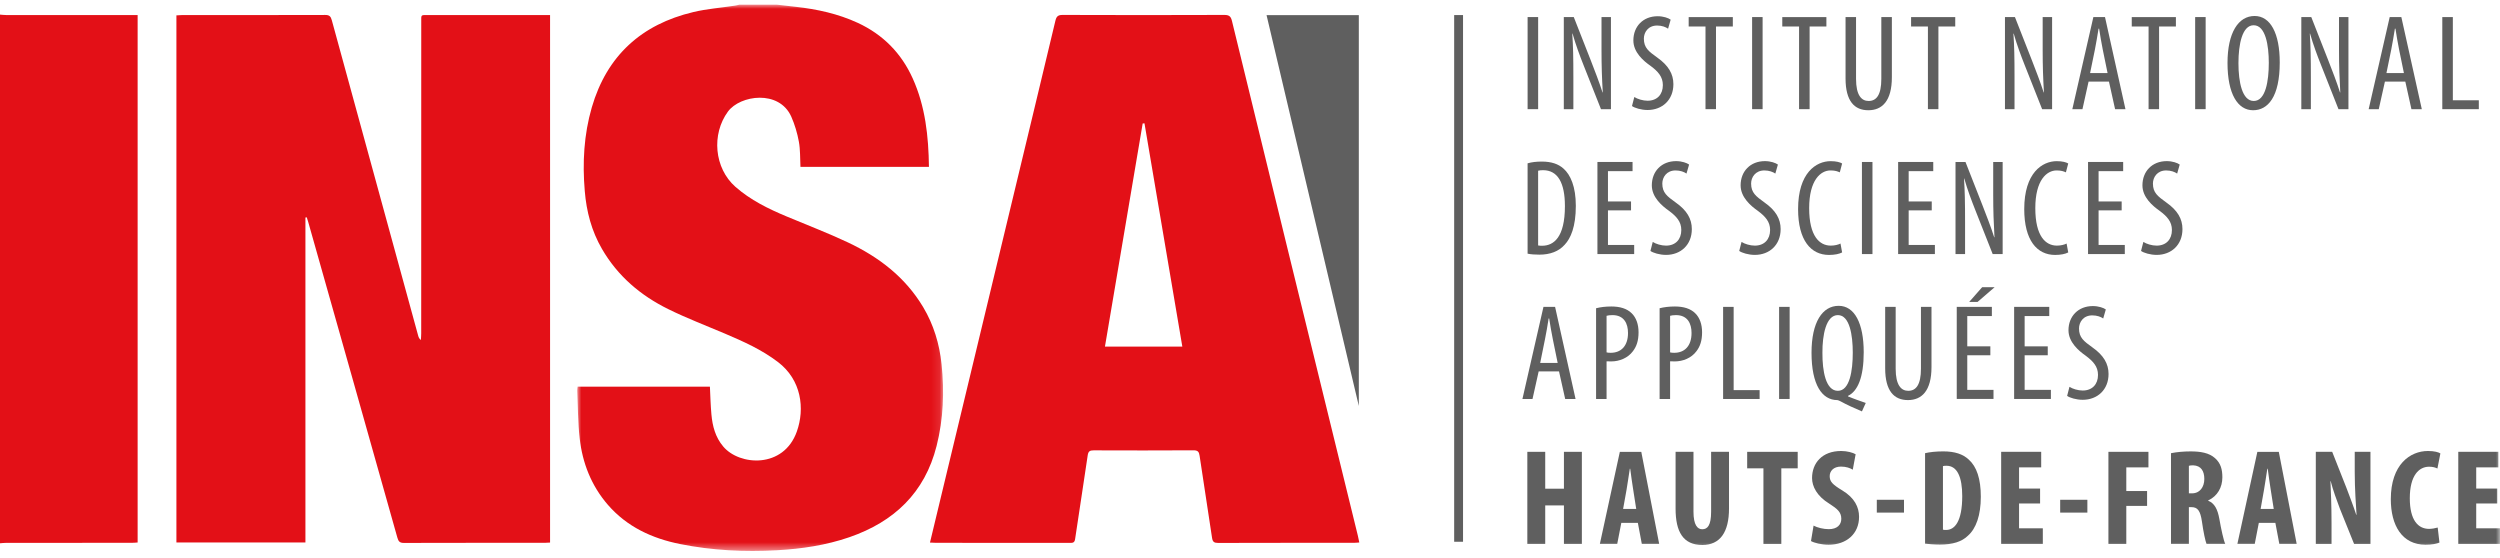 <?xml version="1.0" encoding="UTF-8"?>
<svg width="300px" height="67px" viewBox="0 0 300 67" version="1.1" xmlns="http://www.w3.org/2000/svg" xmlns:xlink="http://www.w3.org/1999/xlink">
    <title>Group 66</title>
    <defs>
        <polygon id="path-1" points="0 0 43.899 0 43.899 65.55 0 65.55"></polygon>
        <polygon id="path-3" points="0 65.551 300 65.551 300 0 0 0"></polygon>
    </defs>
    <g id="Symbols" stroke="none" stroke-width="1" fill="none" fill-rule="evenodd">
        <g id="Group-66" transform="translate(0, 0.563)">
            <g id="Group-3" transform="translate(69.27, 0)">
                <mask id="mask-2" fill="white">
                    <use xlink:href="#path-1"></use>
                </mask>
                <g id="Clip-2"></g>
                <path d="M23.976,-0.001 C24.721,0.087 25.461,0.17 26.206,0.253 C28.784,0.538 31.293,1.087 33.661,2.179 C36.685,3.581 38.89,5.811 40.257,8.85 C41.772,12.212 42.154,15.78 42.203,19.46 L26.785,19.46 C26.731,18.436 26.775,17.412 26.593,16.432 C26.407,15.412 26.103,14.388 25.682,13.432 C24.221,10.173 19.546,10.844 18.085,12.824 C16.086,15.549 16.438,19.612 18.977,21.852 C20.795,23.45 22.927,24.494 25.133,25.415 C27.583,26.444 30.068,27.39 32.47,28.522 C36.18,30.272 39.351,32.683 41.507,36.286 C42.776,38.413 43.463,40.711 43.717,43.137 C44.065,46.44 43.938,49.724 43.12,52.959 C41.698,58.565 38.027,62.045 32.666,63.898 C29.848,64.868 26.936,65.304 23.971,65.466 C20.07,65.682 16.193,65.495 12.356,64.726 C8.989,64.05 5.98,62.668 3.676,60.016 C1.691,57.723 0.623,55.007 0.29,52.028 C0.074,50.141 0.084,48.229 0.001,46.328 C-0.004,46.176 0.025,46.019 0.045,45.838 L15.919,45.838 C15.978,46.965 15.997,48.077 16.1,49.17 C16.228,50.572 16.571,51.9 17.517,53.018 C19.462,55.336 24.77,55.698 26.353,51.214 C27.319,48.489 26.927,45.029 24.069,42.868 C22.109,41.378 19.913,40.407 17.688,39.456 C15.424,38.491 13.121,37.619 10.92,36.531 C7.597,34.894 4.857,32.571 2.966,29.307 C1.711,27.145 1.103,24.807 0.902,22.357 C0.613,18.965 0.795,15.608 1.745,12.325 C3.554,6.115 7.715,2.356 13.944,0.881 C15.556,0.498 17.232,0.371 18.874,0.121 C19.07,0.097 19.257,0.043 19.448,-0.001 L23.976,-0.001 Z" id="Fill-1" fill="#E31017" mask="url(#mask-2)"></path>
            </g>
            <path d="M0,1.19 C0.255,1.21 0.51,1.244 0.769,1.244 L15.786,1.244 L16.516,1.244 L16.516,64.536 C16.281,64.551 16.031,64.575 15.786,64.575 C10.777,64.58 5.773,64.58 0.769,64.58 C0.51,64.58 0.255,64.609 0,64.629 L0,1.19 Z" id="Fill-4" fill="#E31017"></path>
            <path d="M66.008,64.544 C65.792,64.554 65.601,64.574 65.405,64.574 C59.764,64.579 54.118,64.569 48.472,64.588 C47.968,64.593 47.811,64.402 47.683,63.951 C44.135,51.341 40.567,38.726 36.999,26.12 C36.94,25.915 36.877,25.718 36.813,25.518 C36.759,25.522 36.705,25.532 36.651,25.537 L36.651,64.53 L21.169,64.53 L21.169,1.282 C21.37,1.267 21.581,1.248 21.796,1.248 C27.535,1.243 33.279,1.253 39.023,1.233 C39.528,1.228 39.695,1.41 39.817,1.865 C43.263,14.485 46.723,27.105 50.183,39.726 C50.232,39.907 50.3,40.078 50.506,40.24 C50.521,39.971 50.545,39.711 50.545,39.446 C50.545,27.007 50.545,14.569 50.55,2.125 C50.55,1.135 50.457,1.248 51.452,1.248 C56.064,1.243 60.676,1.243 65.288,1.243 L66.008,1.243 L66.008,64.544 Z" id="Fill-6" fill="#E31017"></path>
            <path d="M141.88,41.03 C140.361,32.066 138.851,23.156 137.337,14.236 C137.268,14.241 137.19,14.251 137.121,14.256 C135.612,23.161 134.107,32.071 132.593,41.03 L141.88,41.03 Z M111.597,64.545 C111.974,62.977 112.337,61.477 112.695,59.977 C115.679,47.588 118.659,35.193 121.639,22.798 C123.31,15.844 124.991,8.885 126.648,1.925 C126.77,1.42 126.952,1.229 127.5,1.229 C133.98,1.254 140.454,1.254 146.933,1.229 C147.516,1.229 147.707,1.425 147.835,1.95 C150.016,10.928 152.206,19.902 154.407,28.881 C157.25,40.486 160.097,52.097 162.94,63.707 C163.003,63.952 163.047,64.207 163.116,64.535 C162.876,64.55 162.67,64.575 162.464,64.575 C157.039,64.579 151.613,64.57 146.188,64.589 C145.703,64.589 145.517,64.477 145.443,63.957 C144.963,60.683 144.433,57.409 143.953,54.135 C143.885,53.65 143.738,53.474 143.218,53.474 C139.224,53.498 135.234,53.493 131.24,53.479 C130.779,53.479 130.598,53.587 130.524,54.082 C130.039,57.444 129.5,60.786 129.01,64.143 C128.936,64.629 128.647,64.579 128.329,64.579 L118.914,64.579 C116.708,64.579 114.503,64.579 112.298,64.575 C112.087,64.575 111.876,64.56 111.597,64.545 L111.597,64.545 Z" id="Fill-8" fill="#E31017"></path>
            <path d="M151.986,1.253 L163.058,1.253 L163.058,48.155 C159.353,32.472 155.682,16.906 151.986,1.253" id="Fill-10" fill="#5F5F5F"></path>
            <mask id="mask-4" fill="white">
                <use xlink:href="#path-3"></use>
            </mask>
            <g id="Clip-13"></g>
            <polygon id="Fill-12" fill="#5F5F5F" mask="url(#mask-4)" points="174.5 64.448 175.564 64.448 175.564 1.245 174.5 1.245"></polygon>
            <polygon id="Fill-14" fill="#5F5F5F" mask="url(#mask-4)" points="183.312 12.537 184.577 12.537 184.577 1.485 183.312 1.485"></polygon>
            <path d="M187.657,12.538 L187.657,1.486 L188.853,1.486 L190.887,6.667 C191.343,7.848 191.921,9.323 192.299,10.524 L192.333,10.524 C192.23,8.779 192.181,7.353 192.181,5.437 L192.181,1.486 L193.313,1.486 L193.313,12.538 L192.117,12.538 L190.015,7.226 C189.574,6.108 189.098,4.849 188.706,3.466 L188.672,3.466 C188.775,4.947 188.804,6.353 188.804,8.72 L188.804,12.538 L187.657,12.538 Z" id="Fill-15" fill="#5F5F5F" mask="url(#mask-4)"></path>
            <path d="M196.117,11.078 C196.494,11.323 197.151,11.524 197.71,11.524 C198.857,11.524 199.543,10.769 199.543,9.652 C199.543,8.638 198.955,8.01 198.082,7.353 C197.215,6.751 196.004,5.717 196.004,4.29 C196.004,2.614 197.166,1.384 198.92,1.384 C199.611,1.384 200.214,1.6 200.479,1.796 L200.17,2.879 C199.891,2.683 199.43,2.501 198.857,2.501 C197.773,2.501 197.264,3.32 197.264,4.075 C197.264,5.177 197.842,5.604 198.886,6.354 C200.214,7.295 200.807,8.309 200.807,9.539 C200.807,11.436 199.464,12.637 197.71,12.637 C196.95,12.637 196.151,12.392 195.838,12.161 L196.117,11.078 Z" id="Fill-16" fill="#5F5F5F" mask="url(#mask-4)"></path>
            <polygon id="Fill-17" fill="#5F5F5F" mask="url(#mask-4)" points="204.66 2.617 202.641 2.617 202.641 1.489 207.939 1.489 207.939 2.617 205.919 2.617 205.919 12.536 204.66 12.536"></polygon>
            <polygon id="Fill-18" fill="#5F5F5F" mask="url(#mask-4)" points="210.253 12.537 211.512 12.537 211.512 1.485 210.253 1.485"></polygon>
            <polygon id="Fill-19" fill="#5F5F5F" mask="url(#mask-4)" points="215.888 2.617 213.874 2.617 213.874 1.489 219.167 1.489 219.167 2.617 217.153 2.617 217.153 12.536 215.888 12.536"></polygon>
            <path d="M222.725,1.487 L222.725,8.897 C222.725,10.882 223.382,11.554 224.235,11.554 C225.171,11.554 225.759,10.833 225.759,8.897 L225.759,1.487 L227.024,1.487 L227.024,8.701 C227.024,11.573 225.842,12.666 224.201,12.666 C222.544,12.666 221.466,11.588 221.466,8.848 L221.466,1.487 L222.725,1.487 Z" id="Fill-20" fill="#5F5F5F" mask="url(#mask-4)"></path>
            <polygon id="Fill-21" fill="#5F5F5F" mask="url(#mask-4)" points="231.35 2.617 229.331 2.617 229.331 1.489 234.629 1.489 234.629 2.617 232.609 2.617 232.609 12.536 231.35 12.536"></polygon>
            <path d="M240.596,12.538 L240.596,1.486 L241.792,1.486 L243.826,6.667 C244.282,7.848 244.86,9.323 245.238,10.524 L245.272,10.524 C245.169,8.779 245.12,7.353 245.12,5.437 L245.12,1.486 L246.252,1.486 L246.252,12.538 L245.056,12.538 L242.954,7.226 C242.513,6.108 242.037,4.849 241.645,3.466 L241.611,3.466 C241.714,4.947 241.743,6.353 241.743,8.72 L241.743,12.538 L240.596,12.538 Z" id="Fill-22" fill="#5F5F5F" mask="url(#mask-4)"></path>
            <path d="M252.909,8.207 L252.335,5.408 C252.174,4.619 252.022,3.698 251.894,2.879 L251.826,2.879 C251.693,3.717 251.532,4.663 251.385,5.408 L250.811,8.207 L252.909,8.207 Z M250.63,9.226 L249.895,12.539 L248.679,12.539 L251.203,1.487 L252.6,1.487 L255.055,12.539 L253.811,12.539 L253.075,9.226 L250.63,9.226 Z" id="Fill-23" fill="#5F5F5F" mask="url(#mask-4)"></path>
            <polygon id="Fill-24" fill="#5F5F5F" mask="url(#mask-4)" points="257.829 2.617 255.81 2.617 255.81 1.489 261.108 1.489 261.108 2.617 259.089 2.617 259.089 12.536 257.829 12.536"></polygon>
            <polygon id="Fill-25" fill="#5F5F5F" mask="url(#mask-4)" points="263.419 12.537 264.678 12.537 264.678 1.485 263.419 1.485"></polygon>
            <path d="M268.614,7.01 C268.614,9.294 269.06,11.554 270.452,11.554 C271.879,11.554 272.256,9.147 272.256,6.976 C272.256,4.913 271.879,2.467 270.438,2.467 C269.06,2.467 268.614,4.766 268.614,7.01 M273.569,6.927 C273.569,11.078 272.143,12.666 270.369,12.666 C268.531,12.666 267.301,10.72 267.301,6.996 C267.301,3.34 268.614,1.355 270.55,1.355 C272.437,1.355 273.569,3.408 273.569,6.927" id="Fill-26" fill="#5F5F5F" mask="url(#mask-4)"></path>
            <path d="M276.158,12.538 L276.158,1.486 L277.353,1.486 L279.387,6.667 C279.848,7.848 280.421,9.323 280.799,10.524 L280.833,10.524 C280.735,8.779 280.681,7.353 280.681,5.437 L280.681,1.486 L281.813,1.486 L281.813,12.538 L280.618,12.538 L278.52,7.226 C278.079,6.108 277.599,4.849 277.206,3.466 L277.177,3.466 C277.275,4.947 277.304,6.353 277.304,8.72 L277.304,12.538 L276.158,12.538 Z" id="Fill-27" fill="#5F5F5F" mask="url(#mask-4)"></path>
            <path d="M288.47,8.207 L287.896,5.408 C287.735,4.619 287.583,3.698 287.455,2.879 L287.387,2.879 C287.254,3.717 287.093,4.663 286.946,5.408 L286.372,8.207 L288.47,8.207 Z M286.191,9.226 L285.451,12.539 L284.24,12.539 L286.764,1.487 L288.161,1.487 L290.617,12.539 L289.372,12.539 L288.637,9.226 L286.191,9.226 Z" id="Fill-28" fill="#5F5F5F" mask="url(#mask-4)"></path>
            <polygon id="Fill-29" fill="#5F5F5F" mask="url(#mask-4)" points="293.076 1.487 294.341 1.487 294.341 11.47 297.458 11.47 297.458 12.539 293.076 12.539"></polygon>
            <path d="M184.575,28.892 C184.756,28.927 184.938,28.927 185.05,28.927 C186.442,28.927 187.79,27.927 187.79,24.173 C187.79,21.384 186.937,19.86 185.168,19.86 C184.967,19.86 184.737,19.875 184.575,19.924 L184.575,28.892 Z M183.311,19.036 C183.806,18.889 184.379,18.826 185.016,18.826 C186.183,18.826 187.001,19.12 187.609,19.659 C188.462,20.404 189.099,21.83 189.099,24.138 C189.099,26.662 188.476,28.04 187.771,28.794 C187.05,29.613 186.001,29.995 184.722,29.995 C184.212,29.995 183.688,29.961 183.311,29.877 L183.311,19.036 Z" id="Fill-30" fill="#5F5F5F" mask="url(#mask-4)"></path>
            <polygon id="Fill-31" fill="#5F5F5F" mask="url(#mask-4)" points="195.724 24.68 192.955 24.68 192.955 28.832 196.102 28.832 196.102 29.925 191.691 29.925 191.691 18.873 195.906 18.873 195.906 19.975 192.955 19.975 192.955 23.612 195.724 23.612"></polygon>
            <path d="M198.33,28.466 C198.708,28.716 199.364,28.912 199.923,28.912 C201.07,28.912 201.756,28.158 201.756,27.04 C201.756,26.026 201.168,25.403 200.296,24.747 C199.428,24.139 198.218,23.105 198.218,21.679 C198.218,20.002 199.379,18.772 201.134,18.772 C201.82,18.772 202.427,18.988 202.692,19.184 L202.378,20.267 C202.104,20.071 201.643,19.89 201.07,19.89 C199.987,19.89 199.477,20.713 199.477,21.463 C199.477,22.566 200.05,22.992 201.099,23.747 C202.427,24.683 203.02,25.697 203.02,26.928 C203.02,28.829 201.678,30.025 199.923,30.025 C199.163,30.025 198.36,29.78 198.051,29.55 L198.33,28.466 Z" id="Fill-32" fill="#5F5F5F" mask="url(#mask-4)"></path>
            <path d="M208.986,28.466 C209.364,28.716 210.021,28.912 210.579,28.912 C211.726,28.912 212.412,28.158 212.412,27.04 C212.412,26.026 211.824,25.403 210.952,24.747 C210.084,24.139 208.874,23.105 208.874,21.679 C208.874,20.002 210.035,18.772 211.79,18.772 C212.481,18.772 213.084,18.988 213.348,19.184 L213.04,20.267 C212.76,20.071 212.3,19.89 211.726,19.89 C210.643,19.89 210.133,20.713 210.133,21.463 C210.133,22.566 210.712,22.992 211.756,23.747 C213.084,24.683 213.677,25.697 213.677,26.928 C213.677,28.829 212.334,30.025 210.579,30.025 C209.82,30.025 209.021,29.78 208.707,29.55 L208.986,28.466 Z" id="Fill-33" fill="#5F5F5F" mask="url(#mask-4)"></path>
            <path d="M221.055,29.73 C220.712,29.911 220.168,30.029 219.481,30.029 C217.315,30.029 215.771,28.289 215.771,24.53 C215.771,20.173 217.938,18.776 219.678,18.776 C220.349,18.776 220.824,18.909 221.055,19.056 L220.775,20.119 C220.516,20.006 220.236,19.889 219.658,19.889 C218.482,19.889 217.1,21.04 217.1,24.417 C217.1,27.794 218.349,28.911 219.692,28.911 C220.168,28.911 220.594,28.799 220.859,28.662 L221.055,29.73 Z" id="Fill-34" fill="#5F5F5F" mask="url(#mask-4)"></path>
            <polygon id="Fill-35" fill="#5F5F5F" mask="url(#mask-4)" points="223.432 29.926 224.696 29.926 224.696 18.874 223.432 18.874"></polygon>
            <polygon id="Fill-36" fill="#5F5F5F" mask="url(#mask-4)" points="231.809 24.68 229.04 24.68 229.04 28.832 232.187 28.832 232.187 29.925 227.776 29.925 227.776 18.873 231.991 18.873 231.991 19.975 229.04 19.975 229.04 23.612 231.809 23.612"></polygon>
            <path d="M234.662,29.926 L234.662,18.874 L235.858,18.874 L237.892,24.059 C238.352,25.236 238.926,26.716 239.303,27.912 L239.337,27.912 C239.239,26.172 239.185,24.746 239.185,22.829 L239.185,18.874 L240.318,18.874 L240.318,29.926 L239.122,29.926 L237.024,24.613 C236.583,23.496 236.103,22.236 235.711,20.859 L235.681,20.859 C235.779,22.334 235.809,23.746 235.809,26.108 L235.809,29.926 L234.662,29.926 Z" id="Fill-37" fill="#5F5F5F" mask="url(#mask-4)"></path>
            <path d="M248.188,29.73 C247.845,29.911 247.301,30.029 246.614,30.029 C244.448,30.029 242.909,28.289 242.909,24.53 C242.909,20.173 245.071,18.776 246.81,18.776 C247.482,18.776 247.957,18.909 248.188,19.056 L247.908,20.119 C247.649,20.006 247.369,19.889 246.796,19.889 C245.615,19.889 244.237,21.04 244.237,24.417 C244.237,27.794 245.482,28.911 246.83,28.911 C247.301,28.911 247.732,28.799 247.992,28.662 L248.188,29.73 Z" id="Fill-38" fill="#5F5F5F" mask="url(#mask-4)"></path>
            <polygon id="Fill-39" fill="#5F5F5F" mask="url(#mask-4)" points="254.599 24.68 251.83 24.68 251.83 28.832 254.976 28.832 254.976 29.925 250.565 29.925 250.565 18.873 254.78 18.873 254.78 19.975 251.83 19.975 251.83 23.612 254.599 23.612"></polygon>
            <path d="M257.204,28.466 C257.582,28.716 258.239,28.912 258.797,28.912 C259.944,28.912 260.63,28.158 260.63,27.04 C260.63,26.026 260.042,25.403 259.17,24.747 C258.302,24.139 257.092,23.105 257.092,21.679 C257.092,20.002 258.253,18.772 260.008,18.772 C260.699,18.772 261.302,18.988 261.566,19.184 L261.258,20.267 C260.978,20.071 260.518,19.89 259.944,19.89 C258.861,19.89 258.351,20.713 258.351,21.463 C258.351,22.566 258.93,22.992 259.974,23.747 C261.302,24.683 261.895,25.697 261.895,26.928 C261.895,28.829 260.552,30.025 258.797,30.025 C258.043,30.025 257.239,29.78 256.925,29.55 L257.204,28.466 Z" id="Fill-40" fill="#5F5F5F" mask="url(#mask-4)"></path>
            <path d="M186.92,42.988 L186.347,40.184 C186.18,39.4 186.033,38.479 185.901,37.655 L185.837,37.655 C185.705,38.493 185.543,39.444 185.391,40.184 L184.823,42.988 L186.92,42.988 Z M184.641,44.002 L183.901,47.315 L182.691,47.315 L185.215,36.263 L186.611,36.263 L189.067,47.315 L187.822,47.315 L187.082,44.002 L184.641,44.002 Z" id="Fill-41" fill="#5F5F5F" mask="url(#mask-4)"></path>
            <path d="M192.788,41.724 C192.935,41.758 193.068,41.773 193.283,41.773 C194.528,41.773 195.361,40.955 195.361,39.396 C195.361,38.264 194.886,37.25 193.494,37.25 C193.195,37.25 192.955,37.284 192.788,37.333 L192.788,41.724 Z M191.529,36.426 C192.033,36.299 192.641,36.215 193.362,36.215 C194.381,36.215 195.234,36.46 195.807,37.034 C196.346,37.558 196.626,38.362 196.626,39.313 C196.626,40.332 196.381,41.018 195.954,41.577 C195.347,42.401 194.327,42.807 193.347,42.807 C193.131,42.807 192.97,42.807 192.788,42.793 L192.788,47.316 L191.529,47.316 L191.529,36.426 Z" id="Fill-42" fill="#5F5F5F" mask="url(#mask-4)"></path>
            <path d="M200.412,41.724 C200.559,41.758 200.692,41.773 200.907,41.773 C202.152,41.773 202.985,40.955 202.985,39.396 C202.985,38.264 202.51,37.25 201.118,37.25 C200.819,37.25 200.579,37.284 200.412,37.333 L200.412,41.724 Z M199.153,36.426 C199.657,36.299 200.265,36.215 200.986,36.215 C202.005,36.215 202.858,36.46 203.431,37.034 C203.97,37.558 204.25,38.362 204.25,39.313 C204.25,40.332 204.005,41.018 203.578,41.577 C202.97,42.401 201.951,42.807 200.971,42.807 C200.755,42.807 200.594,42.807 200.412,42.793 L200.412,47.316 L199.153,47.316 L199.153,36.426 Z" id="Fill-43" fill="#5F5F5F" mask="url(#mask-4)"></path>
            <polygon id="Fill-44" fill="#5F5F5F" mask="url(#mask-4)" points="206.773 36.263 208.038 36.263 208.038 46.251 211.155 46.251 211.155 47.315 206.773 47.315"></polygon>
            <polygon id="Fill-45" fill="#5F5F5F" mask="url(#mask-4)" points="213.492 47.314 214.757 47.314 214.757 36.262 213.492 36.262"></polygon>
            <path d="M222.333,41.757 C222.333,39.64 221.955,37.249 220.544,37.249 C219.118,37.249 218.677,39.655 218.691,41.772 C218.677,43.953 219.084,46.335 220.544,46.335 C221.955,46.335 222.333,43.953 222.333,41.757 L222.333,41.757 Z M223.431,48.805 C222.598,48.462 221.48,47.943 220.892,47.609 C220.696,47.516 220.564,47.448 220.48,47.448 C218.657,47.448 217.383,45.629 217.383,41.772 C217.383,38.087 218.691,36.136 220.642,36.136 C222.529,36.136 223.646,38.199 223.646,41.708 C223.646,44.723 222.926,46.379 221.759,46.943 L221.759,47.002 C222.5,47.315 223.249,47.565 223.891,47.791 L223.431,48.805 Z" id="Fill-46" fill="#5F5F5F" mask="url(#mask-4)"></path>
            <path d="M227.48,36.263 L227.48,43.678 C227.48,45.658 228.137,46.335 228.99,46.335 C229.926,46.335 230.514,45.609 230.514,43.678 L230.514,36.263 L231.779,36.263 L231.779,43.482 C231.779,46.349 230.597,47.447 228.956,47.447 C227.299,47.447 226.221,46.369 226.221,43.629 L226.221,36.263 L227.48,36.263 Z" id="Fill-47" fill="#5F5F5F" mask="url(#mask-4)"></path>
            <path d="M239.352,33.904 L237.303,35.673 L236.299,35.673 L237.857,33.904 L239.352,33.904 Z M238.842,42.069 L236.073,42.069 L236.073,46.22 L239.22,46.22 L239.22,47.313 L234.809,47.313 L234.809,36.261 L239.024,36.261 L239.024,37.364 L236.073,37.364 L236.073,41 L238.842,41 L238.842,42.069 Z" id="Fill-48" fill="#5F5F5F" mask="url(#mask-4)"></path>
            <polygon id="Fill-49" fill="#5F5F5F" mask="url(#mask-4)" points="245.73 42.069 242.956 42.069 242.956 46.22 246.107 46.22 246.107 47.313 241.696 47.313 241.696 36.261 245.911 36.261 245.911 37.364 242.956 37.364 242.956 41 245.73 41"></polygon>
            <path d="M248.336,45.854 C248.713,46.104 249.365,46.3 249.924,46.3 C251.075,46.3 251.761,45.545 251.761,44.428 C251.761,43.414 251.173,42.791 250.301,42.134 C249.433,41.527 248.218,40.493 248.218,39.066 C248.218,37.395 249.384,36.165 251.139,36.165 C251.825,36.165 252.433,36.376 252.698,36.572 L252.384,37.655 C252.109,37.459 251.649,37.282 251.075,37.282 C249.992,37.282 249.482,38.101 249.482,38.856 C249.482,39.953 250.056,40.38 251.105,41.135 C252.433,42.071 253.026,43.09 253.026,44.315 C253.026,46.217 251.678,47.413 249.924,47.413 C249.169,47.413 248.365,47.173 248.056,46.942 L248.336,45.854 Z" id="Fill-50" fill="#5F5F5F" mask="url(#mask-4)"></path>
            <polygon id="Fill-51" fill="#5F5F5F" mask="url(#mask-4)" points="185.427 53.656 185.427 58.081 187.672 58.081 187.672 53.656 189.823 53.656 189.823 64.707 187.672 64.707 187.672 60.086 185.427 60.086 185.427 64.707 183.28 64.707 183.28 53.656"></polygon>
            <path d="M196.346,60.51 L195.984,58.196 C195.871,57.525 195.724,56.427 195.626,55.687 L195.577,55.687 C195.459,56.427 195.297,57.569 195.185,58.211 L194.773,60.51 L196.346,60.51 Z M194.557,62.181 L194.067,64.705 L191.984,64.705 L194.381,53.658 L196.954,53.658 L199.101,64.705 L197.018,64.705 L196.542,62.181 L194.557,62.181 Z" id="Fill-52" fill="#5F5F5F" mask="url(#mask-4)"></path>
            <path d="M203.217,53.656 L203.217,60.836 C203.217,62.458 203.707,62.948 204.266,62.948 C204.888,62.948 205.334,62.512 205.334,60.836 L205.334,53.656 L207.481,53.656 L207.481,60.458 C207.481,63.296 206.412,64.835 204.281,64.835 C201.972,64.835 201.07,63.247 201.07,60.478 L201.07,53.656 L203.217,53.656 Z" id="Fill-53" fill="#5F5F5F" mask="url(#mask-4)"></path>
            <polygon id="Fill-54" fill="#5F5F5F" mask="url(#mask-4)" points="211.612 55.637 209.661 55.637 209.661 53.657 215.724 53.657 215.724 55.637 213.759 55.637 213.759 64.709 211.612 64.709"></polygon>
            <path d="M217.628,62.51 C218.069,62.755 218.824,62.937 219.451,62.937 C220.466,62.937 220.956,62.407 220.956,61.687 C220.956,60.883 220.466,60.491 219.53,59.888 C218.02,58.967 217.447,57.8 217.447,56.801 C217.447,55.031 218.628,53.556 220.941,53.556 C221.661,53.556 222.348,53.752 222.676,53.948 L222.333,55.801 C222.019,55.605 221.549,55.428 220.921,55.428 C220.005,55.428 219.564,55.982 219.564,56.57 C219.564,57.227 219.887,57.57 221.088,58.295 C222.544,59.178 223.088,60.295 223.088,61.457 C223.088,63.476 221.598,64.804 219.431,64.804 C218.544,64.804 217.677,64.574 217.319,64.363 L217.628,62.51 Z" id="Fill-55" fill="#5F5F5F" mask="url(#mask-4)"></path>
            <polygon id="Fill-56" fill="#5F5F5F" mask="url(#mask-4)" points="225.216 60.949 228.48 60.949 228.48 59.41 225.216 59.41"></polygon>
            <path d="M233.154,62.998 C233.252,63.033 233.419,63.033 233.532,63.033 C234.566,63.033 235.468,62.018 235.468,58.97 C235.468,56.706 234.879,55.328 233.581,55.328 C233.434,55.328 233.287,55.328 233.154,55.372 L233.154,62.998 Z M231.008,53.819 C231.547,53.687 232.336,53.603 233.189,53.603 C234.58,53.603 235.551,53.932 236.252,54.588 C237.207,55.441 237.698,56.902 237.698,59.048 C237.698,61.278 237.124,62.871 236.154,63.719 C235.419,64.444 234.321,64.787 232.777,64.787 C232.105,64.787 231.434,64.724 231.008,64.675 L231.008,53.819 Z" id="Fill-57" fill="#5F5F5F" mask="url(#mask-4)"></path>
            <polygon id="Fill-58" fill="#5F5F5F" mask="url(#mask-4)" points="244.811 59.854 242.287 59.854 242.287 62.834 245.139 62.834 245.139 64.706 240.14 64.706 240.14 53.654 244.943 53.654 244.943 55.521 242.287 55.521 242.287 58.065 244.811 58.065"></polygon>
            <polygon id="Fill-59" fill="#5F5F5F" mask="url(#mask-4)" points="247.221 60.949 250.485 60.949 250.485 59.41 247.221 59.41"></polygon>
            <polygon id="Fill-60" fill="#5F5F5F" mask="url(#mask-4)" points="253.01 53.656 257.813 53.656 257.813 55.523 255.156 55.523 255.156 58.361 257.651 58.361 257.651 60.145 255.156 60.145 255.156 64.707 253.01 64.707"></polygon>
            <path d="M262.666,58.638 L263.043,58.638 C263.979,58.638 264.518,57.883 264.518,56.913 C264.518,55.982 264.141,55.31 263.175,55.276 C262.994,55.276 262.778,55.291 262.666,55.34 L262.666,58.638 Z M260.519,53.82 C261.19,53.683 262.043,53.605 262.862,53.605 C264.043,53.605 265.092,53.766 265.817,54.428 C266.488,55.031 266.684,55.771 266.684,56.717 C266.684,57.903 266.111,58.966 264.979,59.491 L264.979,59.525 C265.734,59.819 266.111,60.525 266.322,61.706 C266.537,62.936 266.832,64.294 267.028,64.705 L264.783,64.705 C264.651,64.397 264.406,63.279 264.239,62.064 C264.043,60.687 263.7,60.295 262.974,60.295 L262.666,60.295 L262.666,64.705 L260.519,64.705 L260.519,53.82 Z" id="Fill-61" fill="#5F5F5F" mask="url(#mask-4)"></path>
            <path d="M272.848,60.51 L272.485,58.196 C272.373,57.525 272.226,56.427 272.128,55.687 L272.079,55.687 C271.961,56.427 271.799,57.569 271.682,58.211 L271.275,60.51 L272.848,60.51 Z M271.059,62.181 L270.569,64.705 L268.486,64.705 L270.883,53.658 L273.456,53.658 L275.602,64.705 L273.519,64.705 L273.044,62.181 L271.059,62.181 Z" id="Fill-62" fill="#5F5F5F" mask="url(#mask-4)"></path>
            <path d="M277.897,64.707 L277.897,53.655 L279.863,53.655 L281.573,57.983 C281.897,58.836 282.441,60.262 282.749,61.213 L282.784,61.213 C282.715,60.051 282.568,58.13 282.568,56.096 L282.568,53.655 L284.455,53.655 L284.455,64.707 L282.49,64.707 L280.799,60.512 C280.441,59.571 279.931,58.179 279.686,57.179 L279.652,57.179 C279.701,58.292 279.784,59.997 279.784,62.212 L279.784,64.707 L277.897,64.707 Z" id="Fill-63" fill="#5F5F5F" mask="url(#mask-4)"></path>
            <path d="M292.734,64.544 C292.426,64.686 291.818,64.804 291.063,64.804 C288.24,64.804 286.897,62.476 286.897,59.339 C286.897,55.178 289.21,53.556 291.357,53.556 C292.112,53.556 292.636,53.703 292.847,53.85 L292.489,55.659 C292.244,55.541 291.965,55.443 291.489,55.443 C290.279,55.443 289.176,56.487 289.176,59.227 C289.176,61.868 290.176,62.902 291.489,62.902 C291.847,62.902 292.259,62.819 292.524,62.741 L292.734,64.544 Z" id="Fill-64" fill="#5F5F5F" mask="url(#mask-4)"></path>
            <polygon id="Fill-65" fill="#5F5F5F" mask="url(#mask-4)" points="299.67 59.854 297.146 59.854 297.146 62.834 299.998 62.834 299.998 64.706 294.994 64.706 294.994 53.654 299.802 53.654 299.802 55.521 297.146 55.521 297.146 58.065 299.67 58.065"></polygon>
        </g>
    </g>
</svg>